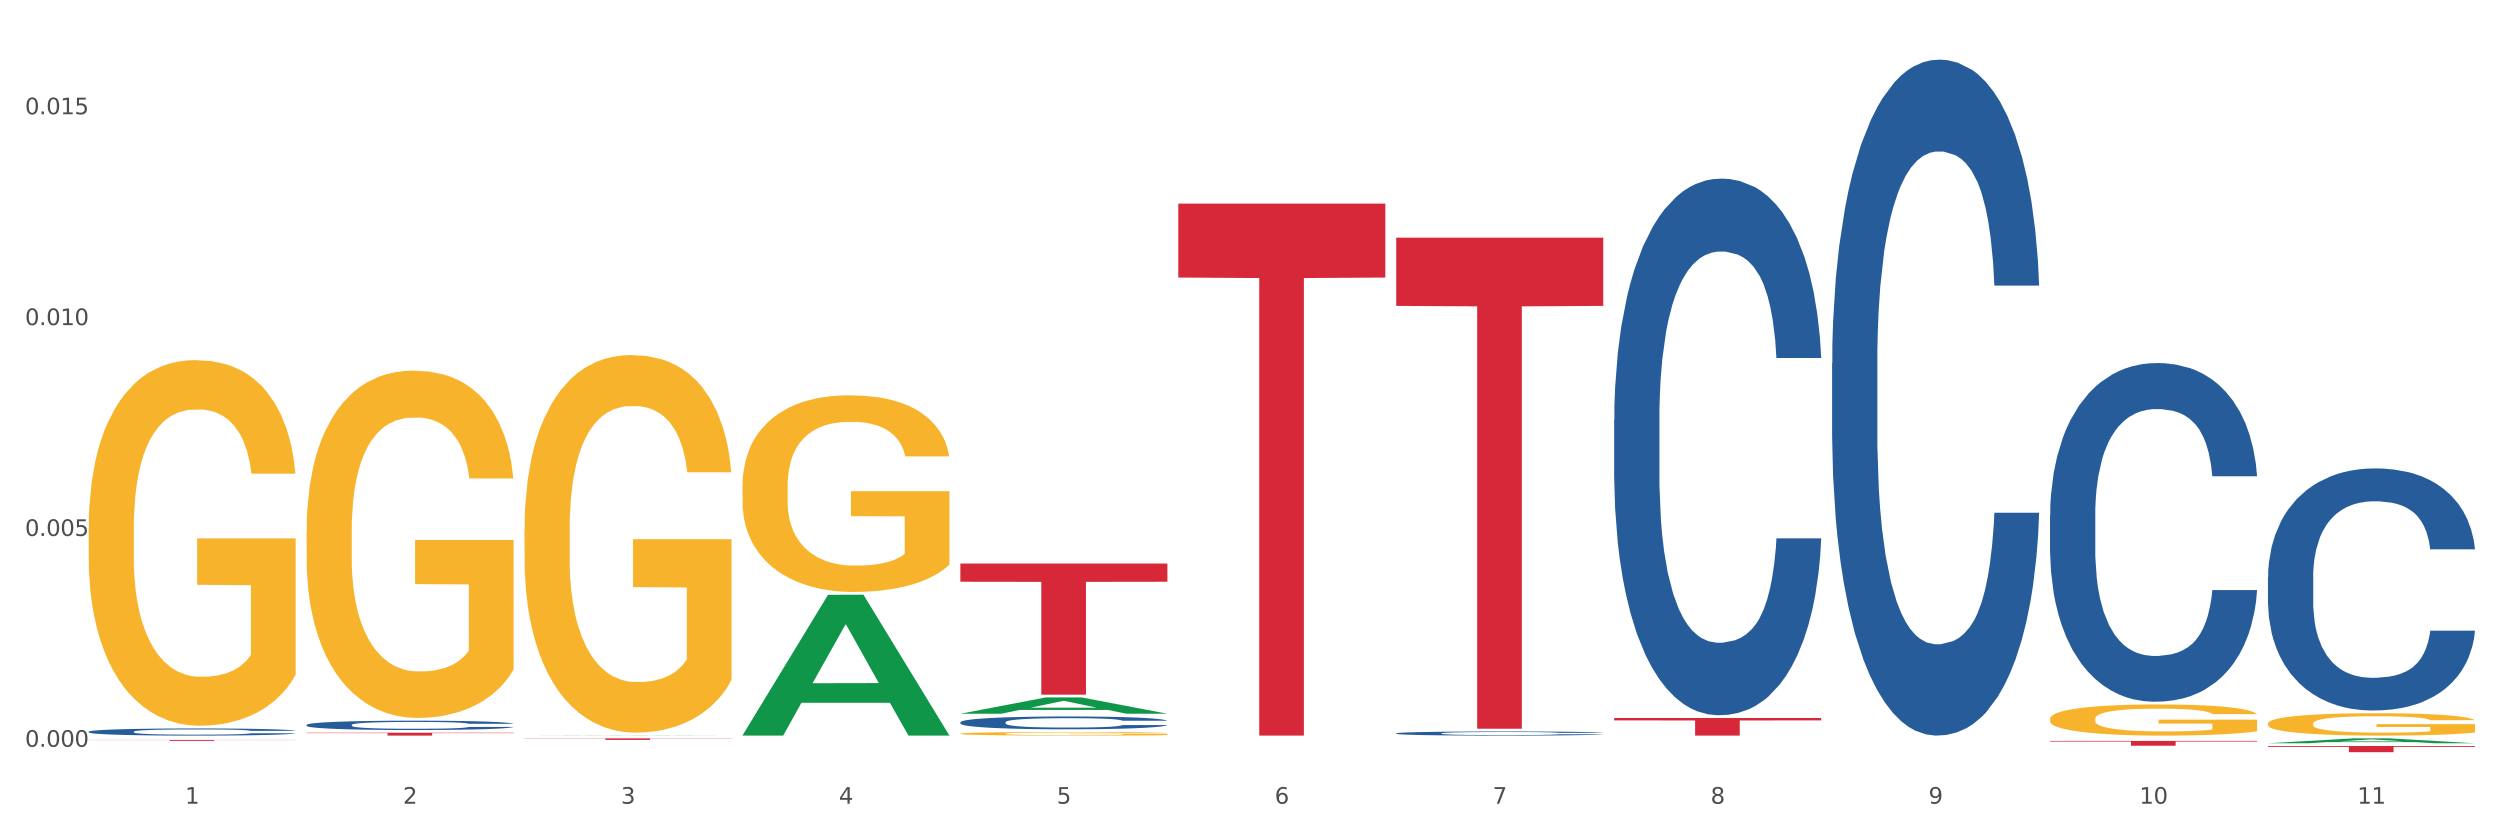 <?xml version="1.0" encoding="utf-8" standalone="no"?>
<!DOCTYPE svg PUBLIC "-//W3C//DTD SVG 1.1//EN"
  "http://www.w3.org/Graphics/SVG/1.1/DTD/svg11.dtd">
<svg xmlns:xlink="http://www.w3.org/1999/xlink" width="1080pt" height="360pt" viewBox="0 0 1080 360" xmlns="http://www.w3.org/2000/svg" version="1.1">
 <rect x="0" y="0" width="1080" height="360" fill="#333333" stroke="none"/>
 <defs>
  <style type="text/css">*{stroke-linejoin: round; stroke-linecap: butt}</style>
 </defs>
 <g id="figure_1">
  <g id="patch_1">
   <path d="M 0 360 
L 1080 360 
L 1080 0 
L 0 0 
z
" style="fill: #ffffff; stroke: #ffffff; stroke-linejoin: miter"/>
  </g>
  <g id="axes_1">
   <g id="matplotlib.axis_1">
    <g id="xtick_1">
     <g id="text_1">
      <!-- 1 -->
      <g style="fill: #4d4d4d" transform="translate(79.949 347.204) scale(0.096 -0.096)">
       <defs>
        <path id="DejaVuSans-31" d="M 794 531 
L 1825 531 
L 1825 4091 
L 703 3866 
L 703 4441 
L 1819 4666 
L 2450 4666 
L 2450 531 
L 3481 531 
L 3481 0 
L 794 0 
L 794 531 
z
" transform="scale(0.016)"/>
       </defs>
       <use xlink:href="#DejaVuSans-31"/>
      </g>
     </g>
    </g>
    <g id="xtick_2">
     <g id="text_2">
      <!-- 2 -->
      <g style="fill: #4d4d4d" transform="translate(174.097 347.204) scale(0.096 -0.096)">
       <defs>
        <path id="DejaVuSans-32" d="M 1228 531 
L 3431 531 
L 3431 0 
L 469 0 
L 469 531 
Q 828 903 1448 1529 
Q 2069 2156 2228 2338 
Q 2531 2678 2651 2914 
Q 2772 3150 2772 3378 
Q 2772 3750 2511 3984 
Q 2250 4219 1831 4219 
Q 1534 4219 1204 4116 
Q 875 4013 500 3803 
L 500 4441 
Q 881 4594 1212 4672 
Q 1544 4750 1819 4750 
Q 2544 4750 2975 4387 
Q 3406 4025 3406 3419 
Q 3406 3131 3298 2873 
Q 3191 2616 2906 2266 
Q 2828 2175 2409 1742 
Q 1991 1309 1228 531 
z
" transform="scale(0.016)"/>
       </defs>
       <use xlink:href="#DejaVuSans-32"/>
      </g>
     </g>
    </g>
    <g id="xtick_3">
     <g id="text_3">
      <!-- 3 -->
      <g style="fill: #4d4d4d" transform="translate(268.244 347.204) scale(0.096 -0.096)">
       <defs>
        <path id="DejaVuSans-33" d="M 2597 2516 
Q 3050 2419 3304 2112 
Q 3559 1806 3559 1356 
Q 3559 666 3084 287 
Q 2609 -91 1734 -91 
Q 1441 -91 1130 -33 
Q 819 25 488 141 
L 488 750 
Q 750 597 1062 519 
Q 1375 441 1716 441 
Q 2309 441 2620 675 
Q 2931 909 2931 1356 
Q 2931 1769 2642 2001 
Q 2353 2234 1838 2234 
L 1294 2234 
L 1294 2753 
L 1863 2753 
Q 2328 2753 2575 2939 
Q 2822 3125 2822 3475 
Q 2822 3834 2567 4026 
Q 2313 4219 1838 4219 
Q 1578 4219 1281 4162 
Q 984 4106 628 3988 
L 628 4550 
Q 988 4650 1302 4700 
Q 1616 4750 1894 4750 
Q 2613 4750 3031 4423 
Q 3450 4097 3450 3541 
Q 3450 3153 3228 2886 
Q 3006 2619 2597 2516 
z
" transform="scale(0.016)"/>
       </defs>
       <use xlink:href="#DejaVuSans-33"/>
      </g>
     </g>
    </g>
    <g id="xtick_4">
     <g id="text_4">
      <!-- 4 -->
      <g style="fill: #4d4d4d" transform="translate(362.392 347.204) scale(0.096 -0.096)">
       <defs>
        <path id="DejaVuSans-34" d="M 2419 4116 
L 825 1625 
L 2419 1625 
L 2419 4116 
z
M 2253 4666 
L 3047 4666 
L 3047 1625 
L 3713 1625 
L 3713 1100 
L 3047 1100 
L 3047 0 
L 2419 0 
L 2419 1100 
L 313 1100 
L 313 1709 
L 2253 4666 
z
" transform="scale(0.016)"/>
       </defs>
       <use xlink:href="#DejaVuSans-34"/>
      </g>
     </g>
    </g>
    <g id="xtick_5">
     <g id="text_5">
      <!-- 5 -->
      <g style="fill: #4d4d4d" transform="translate(456.54 347.204) scale(0.096 -0.096)">
       <defs>
        <path id="DejaVuSans-35" d="M 691 4666 
L 3169 4666 
L 3169 4134 
L 1269 4134 
L 1269 2991 
Q 1406 3038 1543 3061 
Q 1681 3084 1819 3084 
Q 2600 3084 3056 2656 
Q 3513 2228 3513 1497 
Q 3513 744 3044 326 
Q 2575 -91 1722 -91 
Q 1428 -91 1123 -41 
Q 819 9 494 109 
L 494 744 
Q 775 591 1075 516 
Q 1375 441 1709 441 
Q 2250 441 2565 725 
Q 2881 1009 2881 1497 
Q 2881 1984 2565 2268 
Q 2250 2553 1709 2553 
Q 1456 2553 1204 2497 
Q 953 2441 691 2322 
L 691 4666 
z
" transform="scale(0.016)"/>
       </defs>
       <use xlink:href="#DejaVuSans-35"/>
      </g>
     </g>
    </g>
    <g id="xtick_6">
     <g id="text_6">
      <!-- 6 -->
      <g style="fill: #4d4d4d" transform="translate(550.688 347.204) scale(0.096 -0.096)">
       <defs>
        <path id="DejaVuSans-36" d="M 2113 2584 
Q 1688 2584 1439 2293 
Q 1191 2003 1191 1497 
Q 1191 994 1439 701 
Q 1688 409 2113 409 
Q 2538 409 2786 701 
Q 3034 994 3034 1497 
Q 3034 2003 2786 2293 
Q 2538 2584 2113 2584 
z
M 3366 4563 
L 3366 3988 
Q 3128 4100 2886 4159 
Q 2644 4219 2406 4219 
Q 1781 4219 1451 3797 
Q 1122 3375 1075 2522 
Q 1259 2794 1537 2939 
Q 1816 3084 2150 3084 
Q 2853 3084 3261 2657 
Q 3669 2231 3669 1497 
Q 3669 778 3244 343 
Q 2819 -91 2113 -91 
Q 1303 -91 875 529 
Q 447 1150 447 2328 
Q 447 3434 972 4092 
Q 1497 4750 2381 4750 
Q 2619 4750 2861 4703 
Q 3103 4656 3366 4563 
z
" transform="scale(0.016)"/>
       </defs>
       <use xlink:href="#DejaVuSans-36"/>
      </g>
     </g>
    </g>
    <g id="xtick_7">
     <g id="text_7">
      <!-- 7 -->
      <g style="fill: #4d4d4d" transform="translate(644.835 347.204) scale(0.096 -0.096)">
       <defs>
        <path id="DejaVuSans-37" d="M 525 4666 
L 3525 4666 
L 3525 4397 
L 1831 0 
L 1172 0 
L 2766 4134 
L 525 4134 
L 525 4666 
z
" transform="scale(0.016)"/>
       </defs>
       <use xlink:href="#DejaVuSans-37"/>
      </g>
     </g>
    </g>
    <g id="xtick_8">
     <g id="text_8">
      <!-- 8 -->
      <g style="fill: #4d4d4d" transform="translate(738.983 347.204) scale(0.096 -0.096)">
       <defs>
        <path id="DejaVuSans-38" d="M 2034 2216 
Q 1584 2216 1326 1975 
Q 1069 1734 1069 1313 
Q 1069 891 1326 650 
Q 1584 409 2034 409 
Q 2484 409 2743 651 
Q 3003 894 3003 1313 
Q 3003 1734 2745 1975 
Q 2488 2216 2034 2216 
z
M 1403 2484 
Q 997 2584 770 2862 
Q 544 3141 544 3541 
Q 544 4100 942 4425 
Q 1341 4750 2034 4750 
Q 2731 4750 3128 4425 
Q 3525 4100 3525 3541 
Q 3525 3141 3298 2862 
Q 3072 2584 2669 2484 
Q 3125 2378 3379 2068 
Q 3634 1759 3634 1313 
Q 3634 634 3220 271 
Q 2806 -91 2034 -91 
Q 1263 -91 848 271 
Q 434 634 434 1313 
Q 434 1759 690 2068 
Q 947 2378 1403 2484 
z
M 1172 3481 
Q 1172 3119 1398 2916 
Q 1625 2713 2034 2713 
Q 2441 2713 2670 2916 
Q 2900 3119 2900 3481 
Q 2900 3844 2670 4047 
Q 2441 4250 2034 4250 
Q 1625 4250 1398 4047 
Q 1172 3844 1172 3481 
z
" transform="scale(0.016)"/>
       </defs>
       <use xlink:href="#DejaVuSans-38"/>
      </g>
     </g>
    </g>
    <g id="xtick_9">
     <g id="text_9">
      <!-- 9 -->
      <g style="fill: #4d4d4d" transform="translate(833.131 347.204) scale(0.096 -0.096)">
       <defs>
        <path id="DejaVuSans-39" d="M 703 97 
L 703 672 
Q 941 559 1184 500 
Q 1428 441 1663 441 
Q 2288 441 2617 861 
Q 2947 1281 2994 2138 
Q 2813 1869 2534 1725 
Q 2256 1581 1919 1581 
Q 1219 1581 811 2004 
Q 403 2428 403 3163 
Q 403 3881 828 4315 
Q 1253 4750 1959 4750 
Q 2769 4750 3195 4129 
Q 3622 3509 3622 2328 
Q 3622 1225 3098 567 
Q 2575 -91 1691 -91 
Q 1453 -91 1209 -44 
Q 966 3 703 97 
z
M 1959 2075 
Q 2384 2075 2632 2365 
Q 2881 2656 2881 3163 
Q 2881 3666 2632 3958 
Q 2384 4250 1959 4250 
Q 1534 4250 1286 3958 
Q 1038 3666 1038 3163 
Q 1038 2656 1286 2365 
Q 1534 2075 1959 2075 
z
" transform="scale(0.016)"/>
       </defs>
       <use xlink:href="#DejaVuSans-39"/>
      </g>
     </g>
    </g>
    <g id="xtick_10">
     <g id="text_10">
      <!-- 10 -->
      <g style="fill: #4d4d4d" transform="translate(924.224 347.204) scale(0.096 -0.096)">
       <defs>
        <path id="DejaVuSans-30" d="M 2034 4250 
Q 1547 4250 1301 3770 
Q 1056 3291 1056 2328 
Q 1056 1369 1301 889 
Q 1547 409 2034 409 
Q 2525 409 2770 889 
Q 3016 1369 3016 2328 
Q 3016 3291 2770 3770 
Q 2525 4250 2034 4250 
z
M 2034 4750 
Q 2819 4750 3233 4129 
Q 3647 3509 3647 2328 
Q 3647 1150 3233 529 
Q 2819 -91 2034 -91 
Q 1250 -91 836 529 
Q 422 1150 422 2328 
Q 422 3509 836 4129 
Q 1250 4750 2034 4750 
z
" transform="scale(0.016)"/>
       </defs>
       <use xlink:href="#DejaVuSans-31"/>
       <use xlink:href="#DejaVuSans-30" transform="translate(63.623 0)"/>
      </g>
     </g>
    </g>
    <g id="xtick_11">
     <g id="text_11">
      <!-- 11 -->
      <g style="fill: #4d4d4d" transform="translate(1018.372 347.204) scale(0.096 -0.096)">
       <use xlink:href="#DejaVuSans-31"/>
       <use xlink:href="#DejaVuSans-31" transform="translate(63.623 0)"/>
      </g>
     </g>
    </g>
    <g id="xtick_12"/>
    <g id="xtick_13"/>
    <g id="xtick_14"/>
    <g id="xtick_15"/>
    <g id="xtick_16"/>
    <g id="xtick_17"/>
    <g id="xtick_18"/>
    <g id="xtick_19"/>
    <g id="xtick_20"/>
    <g id="xtick_21"/>
   </g>
   <g id="matplotlib.axis_2">
    <g id="ytick_1">
     <g id="text_12">
      <!-- 0.000 -->
      <g style="fill: #4d4d4d" transform="translate(10.8 322.605) scale(0.096 -0.096)">
       <defs>
        <path id="DejaVuSans-2e" d="M 684 794 
L 1344 794 
L 1344 0 
L 684 0 
L 684 794 
z
" transform="scale(0.016)"/>
       </defs>
       <use xlink:href="#DejaVuSans-30"/>
       <use xlink:href="#DejaVuSans-2e" transform="translate(63.623 0)"/>
       <use xlink:href="#DejaVuSans-30" transform="translate(95.41 0)"/>
       <use xlink:href="#DejaVuSans-30" transform="translate(159.033 0)"/>
       <use xlink:href="#DejaVuSans-30" transform="translate(222.656 0)"/>
      </g>
     </g>
    </g>
    <g id="ytick_2">
     <g id="text_13">
      <!-- 0.005 -->
      <g style="fill: #4d4d4d" transform="translate(10.8 231.526) scale(0.096 -0.096)">
       <use xlink:href="#DejaVuSans-30"/>
       <use xlink:href="#DejaVuSans-2e" transform="translate(63.623 0)"/>
       <use xlink:href="#DejaVuSans-30" transform="translate(95.41 0)"/>
       <use xlink:href="#DejaVuSans-30" transform="translate(159.033 0)"/>
       <use xlink:href="#DejaVuSans-35" transform="translate(222.656 0)"/>
      </g>
     </g>
    </g>
    <g id="ytick_3">
     <g id="text_14">
      <!-- 0.010 -->
      <g style="fill: #4d4d4d" transform="translate(10.8 140.447) scale(0.096 -0.096)">
       <use xlink:href="#DejaVuSans-30"/>
       <use xlink:href="#DejaVuSans-2e" transform="translate(63.623 0)"/>
       <use xlink:href="#DejaVuSans-30" transform="translate(95.41 0)"/>
       <use xlink:href="#DejaVuSans-31" transform="translate(159.033 0)"/>
       <use xlink:href="#DejaVuSans-30" transform="translate(222.656 0)"/>
      </g>
     </g>
    </g>
    <g id="ytick_4">
     <g id="text_15">
      <!-- 0.015 -->
      <g style="fill: #4d4d4d" transform="translate(10.8 49.368) scale(0.096 -0.096)">
       <use xlink:href="#DejaVuSans-30"/>
       <use xlink:href="#DejaVuSans-2e" transform="translate(63.623 0)"/>
       <use xlink:href="#DejaVuSans-30" transform="translate(95.41 0)"/>
       <use xlink:href="#DejaVuSans-31" transform="translate(159.033 0)"/>
       <use xlink:href="#DejaVuSans-35" transform="translate(222.656 0)"/>
      </g>
     </g>
    </g>
    <g id="ytick_5"/>
    <g id="ytick_6"/>
    <g id="ytick_7"/>
   </g>
   <g id="PolyCollection_1">
    <path d="M 226.578 317.785 
L 226.671 317.785 
L 263.553 317.677 
L 278.859 317.676 
L 316.019 317.785 
L 298.315 317.785 
L 290.293 317.76 
L 252.212 317.76 
L 251.935 317.76 
L 244.19 317.785 
L 226.578 317.785 
L 226.578 317.785 
L 257.006 317.745 
L 285.498 317.745 
L 271.391 317.7 
L 271.206 317.699 
L 271.022 317.7 
L 256.914 317.745 
L 257.006 317.745 
L 226.578 317.785 
z
" clip-path="url(#pd77d212e09)" style="fill: #109648"/>
    <path d="M 320.726 210.032 
L 320.832 209.954 
L 320.832 207.161 
L 321.043 204.756 
L 322.099 198.937 
L 323.683 194.127 
L 324.844 191.566 
L 326.006 189.471 
L 327.379 187.377 
L 329.068 185.204 
L 332.13 182.023 
L 334.031 180.394 
L 336.354 178.687 
L 340.578 176.204 
L 343.64 174.808 
L 346.808 173.644 
L 351.983 172.247 
L 355.362 171.627 
L 358.952 171.161 
L 363.281 170.851 
L 366.555 170.773 
L 373.735 171.006 
L 379.86 171.704 
L 382.817 172.247 
L 386.618 173.178 
L 388.625 173.799 
L 391.898 175.04 
L 395.277 176.67 
L 397.6 178.066 
L 401.085 180.704 
L 403.725 183.342 
L 406.154 186.601 
L 407.421 188.851 
L 408.371 190.945 
L 409.216 193.351 
L 410.061 197.152 
L 391.053 197.152 
L 390.314 194.437 
L 389.153 191.877 
L 387.463 189.394 
L 385.985 187.842 
L 383.45 185.902 
L 381.127 184.661 
L 378.699 183.73 
L 375.742 182.954 
L 373.419 182.566 
L 370.145 182.256 
L 363.704 182.333 
L 359.374 182.954 
L 356.418 183.73 
L 354.517 184.428 
L 352.827 185.204 
L 350.927 186.29 
L 348.709 187.92 
L 347.125 189.394 
L 345.541 191.256 
L 344.274 193.118 
L 343.112 195.29 
L 342.162 197.618 
L 341.423 200.023 
L 340.789 202.971 
L 340.261 207.859 
L 340.261 218.488 
L 340.473 220.894 
L 341.001 224.075 
L 341.634 226.48 
L 342.69 229.35 
L 343.64 231.29 
L 345.436 234.083 
L 347.442 236.411 
L 349.026 237.885 
L 350.61 239.126 
L 353.355 240.833 
L 356.418 242.23 
L 359.058 243.083 
L 362.648 243.859 
L 365.077 244.169 
L 367.189 244.325 
L 372.363 244.325 
L 376.059 244.092 
L 380.177 243.549 
L 383.345 242.85 
L 385.985 241.997 
L 388.941 240.6 
L 390.842 239.281 
L 390.842 223.066 
L 367.611 222.988 
L 367.611 212.204 
L 410.166 212.204 
L 410.166 243.859 
L 408.371 245.488 
L 406.365 246.962 
L 404.253 248.281 
L 401.085 249.911 
L 397.284 251.462 
L 393.904 252.549 
L 390.314 253.48 
L 386.09 254.333 
L 380.599 255.109 
L 377.22 255.419 
L 372.996 255.652 
L 368.033 255.73 
L 363.704 255.575 
L 359.48 255.187 
L 355.045 254.488 
L 350.715 253.48 
L 347.442 252.471 
L 344.168 251.23 
L 340.684 249.6 
L 337.938 248.049 
L 335.826 246.652 
L 333.503 244.868 
L 330.969 242.54 
L 329.068 240.445 
L 327.379 238.273 
L 325.583 235.48 
L 324.316 233.075 
L 323.049 230.049 
L 322.31 227.799 
L 321.465 224.307 
L 320.832 219.419 
L 320.726 210.032 
z
" clip-path="url(#pd77d212e09)" style="fill: #f7b32b"/>
    <path d="M 414.874 316.945 
L 414.979 316.944 
L 414.979 316.892 
L 415.19 316.848 
L 416.246 316.741 
L 417.83 316.653 
L 418.992 316.606 
L 420.154 316.567 
L 421.526 316.529 
L 423.216 316.489 
L 426.278 316.43 
L 428.179 316.4 
L 430.502 316.369 
L 434.726 316.323 
L 437.788 316.298 
L 440.956 316.276 
L 446.13 316.251 
L 449.509 316.239 
L 453.1 316.231 
L 457.429 316.225 
L 460.703 316.224 
L 467.883 316.228 
L 474.008 316.241 
L 476.964 316.251 
L 480.766 316.268 
L 482.772 316.279 
L 486.046 316.302 
L 489.425 316.332 
L 491.748 316.358 
L 495.233 316.406 
L 497.873 316.455 
L 500.301 316.515 
L 501.568 316.556 
L 502.519 316.594 
L 503.364 316.639 
L 504.208 316.709 
L 485.201 316.709 
L 484.462 316.659 
L 483.3 316.612 
L 481.611 316.566 
L 480.132 316.537 
L 477.598 316.502 
L 475.275 316.479 
L 472.846 316.462 
L 469.889 316.448 
L 467.566 316.44 
L 464.293 316.435 
L 457.851 316.436 
L 453.522 316.448 
L 450.565 316.462 
L 448.665 316.475 
L 446.975 316.489 
L 445.074 316.509 
L 442.857 316.539 
L 441.273 316.566 
L 439.689 316.6 
L 438.422 316.634 
L 437.26 316.674 
L 436.31 316.717 
L 435.571 316.761 
L 434.937 316.815 
L 434.409 316.905 
L 434.409 317.101 
L 434.62 317.145 
L 435.148 317.203 
L 435.782 317.248 
L 436.838 317.3 
L 437.788 317.336 
L 439.583 317.387 
L 441.59 317.43 
L 443.174 317.457 
L 444.758 317.48 
L 447.503 317.511 
L 450.565 317.537 
L 453.205 317.553 
L 456.796 317.567 
L 459.224 317.573 
L 461.336 317.575 
L 466.51 317.575 
L 470.206 317.571 
L 474.325 317.561 
L 477.492 317.548 
L 480.132 317.533 
L 483.089 317.507 
L 484.99 317.483 
L 484.99 317.185 
L 461.759 317.183 
L 461.759 316.985 
L 504.314 316.985 
L 504.314 317.567 
L 502.519 317.597 
L 500.512 317.624 
L 498.401 317.648 
L 495.233 317.678 
L 491.431 317.707 
L 488.052 317.727 
L 484.462 317.744 
L 480.238 317.759 
L 474.747 317.774 
L 471.368 317.779 
L 467.144 317.784 
L 462.181 317.785 
L 457.851 317.782 
L 453.628 317.775 
L 449.193 317.762 
L 444.863 317.744 
L 441.59 317.725 
L 438.316 317.702 
L 434.831 317.672 
L 432.086 317.644 
L 429.974 317.618 
L 427.651 317.585 
L 425.117 317.543 
L 423.216 317.504 
L 421.526 317.464 
L 419.731 317.413 
L 418.464 317.369 
L 417.197 317.313 
L 416.458 317.272 
L 415.613 317.208 
L 414.979 317.118 
L 414.874 316.945 
z
" clip-path="url(#pd77d212e09)" style="fill: #f7b32b"/>
    <path d="M 885.612 310.544 
L 885.718 310.532 
L 885.718 310.089 
L 885.929 309.708 
L 886.985 308.786 
L 888.569 308.024 
L 889.73 307.618 
L 890.892 307.286 
L 892.265 306.954 
L 893.954 306.61 
L 897.016 306.106 
L 898.917 305.848 
L 901.24 305.577 
L 905.464 305.184 
L 908.526 304.963 
L 911.694 304.778 
L 916.869 304.557 
L 920.248 304.459 
L 923.838 304.385 
L 928.167 304.336 
L 931.441 304.323 
L 938.622 304.36 
L 944.746 304.471 
L 947.703 304.557 
L 951.504 304.705 
L 953.511 304.803 
L 956.784 305 
L 960.163 305.258 
L 962.486 305.479 
L 965.971 305.897 
L 968.611 306.315 
L 971.04 306.831 
L 972.307 307.188 
L 973.257 307.52 
L 974.102 307.901 
L 974.947 308.503 
L 955.939 308.503 
L 955.2 308.073 
L 954.039 307.667 
L 952.349 307.274 
L 950.871 307.028 
L 948.336 306.721 
L 946.013 306.524 
L 943.585 306.377 
L 940.628 306.254 
L 938.305 306.192 
L 935.031 306.143 
L 928.59 306.155 
L 924.26 306.254 
L 921.304 306.377 
L 919.403 306.487 
L 917.713 306.61 
L 915.813 306.782 
L 913.595 307.04 
L 912.011 307.274 
L 910.427 307.569 
L 909.16 307.864 
L 907.999 308.208 
L 907.048 308.577 
L 906.309 308.958 
L 905.675 309.425 
L 905.147 310.2 
L 905.147 311.884 
L 905.359 312.265 
L 905.887 312.769 
L 906.52 313.15 
L 907.576 313.605 
L 908.526 313.913 
L 910.322 314.355 
L 912.328 314.724 
L 913.912 314.958 
L 915.496 315.154 
L 918.241 315.425 
L 921.304 315.646 
L 923.944 315.781 
L 927.534 315.904 
L 929.963 315.953 
L 932.075 315.978 
L 937.249 315.978 
L 940.945 315.941 
L 945.063 315.855 
L 948.231 315.744 
L 950.871 315.609 
L 953.827 315.388 
L 955.728 315.179 
L 955.728 312.609 
L 932.497 312.597 
L 932.497 310.888 
L 975.052 310.888 
L 975.052 315.904 
L 973.257 316.162 
L 971.251 316.396 
L 969.139 316.605 
L 965.971 316.863 
L 962.17 317.109 
L 958.79 317.281 
L 955.2 317.429 
L 950.976 317.564 
L 945.485 317.687 
L 942.106 317.736 
L 937.882 317.773 
L 932.919 317.785 
L 928.59 317.761 
L 924.366 317.699 
L 919.931 317.588 
L 915.601 317.429 
L 912.328 317.269 
L 909.054 317.072 
L 905.57 316.814 
L 902.824 316.568 
L 900.712 316.347 
L 898.389 316.064 
L 895.855 315.695 
L 893.954 315.363 
L 892.265 315.019 
L 890.469 314.576 
L 889.202 314.195 
L 887.935 313.716 
L 887.196 313.359 
L 886.351 312.806 
L 885.718 312.032 
L 885.612 310.544 
z
" clip-path="url(#pd77d212e09)" style="fill: #f7b32b"/>
    <path d="M 979.76 312.584 
L 979.865 312.575 
L 979.865 312.257 
L 980.077 311.983 
L 981.132 311.321 
L 982.716 310.774 
L 983.878 310.482 
L 985.04 310.244 
L 986.412 310.005 
L 988.102 309.758 
L 991.164 309.396 
L 993.065 309.211 
L 995.388 309.016 
L 999.612 308.734 
L 1002.674 308.575 
L 1005.842 308.442 
L 1011.016 308.283 
L 1014.395 308.213 
L 1017.986 308.16 
L 1022.315 308.124 
L 1025.589 308.116 
L 1032.769 308.142 
L 1038.894 308.221 
L 1041.85 308.283 
L 1045.652 308.389 
L 1047.658 308.46 
L 1050.932 308.601 
L 1054.311 308.787 
L 1056.634 308.946 
L 1060.119 309.246 
L 1062.759 309.546 
L 1065.187 309.917 
L 1066.454 310.173 
L 1067.405 310.411 
L 1068.25 310.685 
L 1069.094 311.118 
L 1050.087 311.118 
L 1049.348 310.809 
L 1048.186 310.517 
L 1046.497 310.235 
L 1045.018 310.058 
L 1042.484 309.837 
L 1040.161 309.696 
L 1037.732 309.59 
L 1034.776 309.502 
L 1032.452 309.458 
L 1029.179 309.422 
L 1022.738 309.431 
L 1018.408 309.502 
L 1015.451 309.59 
L 1013.551 309.67 
L 1011.861 309.758 
L 1009.96 309.882 
L 1007.743 310.067 
L 1006.159 310.235 
L 1004.575 310.447 
L 1003.308 310.659 
L 1002.146 310.906 
L 1001.196 311.171 
L 1000.457 311.445 
L 999.823 311.78 
L 999.295 312.337 
L 999.295 313.546 
L 999.506 313.82 
L 1000.034 314.182 
L 1000.668 314.456 
L 1001.724 314.783 
L 1002.674 315.003 
L 1004.469 315.321 
L 1006.476 315.586 
L 1008.06 315.754 
L 1009.644 315.895 
L 1012.389 316.09 
L 1015.451 316.249 
L 1018.091 316.346 
L 1021.682 316.434 
L 1024.11 316.469 
L 1026.222 316.487 
L 1031.396 316.487 
L 1035.092 316.46 
L 1039.211 316.399 
L 1042.378 316.319 
L 1045.018 316.222 
L 1047.975 316.063 
L 1049.876 315.913 
L 1049.876 314.067 
L 1026.645 314.059 
L 1026.645 312.831 
L 1069.2 312.831 
L 1069.2 316.434 
L 1067.405 316.619 
L 1065.399 316.787 
L 1063.287 316.937 
L 1060.119 317.123 
L 1056.317 317.299 
L 1052.938 317.423 
L 1049.348 317.529 
L 1045.124 317.626 
L 1039.633 317.714 
L 1036.254 317.75 
L 1032.03 317.776 
L 1027.067 317.785 
L 1022.738 317.767 
L 1018.514 317.723 
L 1014.079 317.644 
L 1009.749 317.529 
L 1006.476 317.414 
L 1003.202 317.273 
L 999.717 317.087 
L 996.972 316.911 
L 994.86 316.752 
L 992.537 316.549 
L 990.003 316.284 
L 988.102 316.045 
L 986.412 315.798 
L 984.617 315.48 
L 983.35 315.207 
L 982.083 314.862 
L 981.344 314.606 
L 980.499 314.209 
L 979.865 313.652 
L 979.76 312.584 
z
" clip-path="url(#pd77d212e09)" style="fill: #f7b32b"/>
    <path d="M 38.283 316.083 
L 38.389 316.08 
L 38.389 316.001 
L 38.706 315.894 
L 39.869 315.696 
L 41.349 315.547 
L 43.886 315.372 
L 45.261 315.298 
L 47.058 315.216 
L 50.758 315.084 
L 54.987 314.971 
L 57.947 314.909 
L 60.167 314.869 
L 65.136 314.799 
L 67.991 314.768 
L 70.951 314.742 
L 73.488 314.725 
L 77.717 314.705 
L 81.1 314.697 
L 85.012 314.694 
L 88.289 314.697 
L 92.624 314.708 
L 98.967 314.742 
L 101.399 314.762 
L 104.676 314.796 
L 108.059 314.841 
L 110.808 314.886 
L 113.98 314.951 
L 117.257 315.036 
L 120.429 315.143 
L 122.649 315.242 
L 124.446 315.346 
L 126.032 315.473 
L 127.195 315.612 
L 127.723 315.727 
L 108.376 315.727 
L 107.848 315.623 
L 106.79 315.51 
L 105.733 315.434 
L 104.57 315.372 
L 102.773 315.301 
L 101.187 315.256 
L 98.544 315.202 
L 96.113 315.168 
L 94.104 315.149 
L 91.672 315.132 
L 86.492 315.115 
L 82.792 315.115 
L 80.466 315.12 
L 77.611 315.134 
L 75.18 315.154 
L 72.325 315.188 
L 70.105 315.225 
L 67.885 315.273 
L 66.616 315.307 
L 64.713 315.369 
L 63.445 315.42 
L 61.753 315.507 
L 60.802 315.569 
L 59.11 315.73 
L 58.37 315.849 
L 58.053 315.931 
L 57.841 316.021 
L 57.841 316.461 
L 58.476 316.659 
L 59.004 316.743 
L 59.85 316.839 
L 61.436 316.964 
L 63.762 317.085 
L 66.193 317.173 
L 68.202 317.226 
L 70.105 317.266 
L 72.008 317.297 
L 74.334 317.325 
L 76.237 317.342 
L 79.091 317.359 
L 82.475 317.367 
L 85.118 317.367 
L 90.509 317.353 
L 92.941 317.339 
L 95.267 317.319 
L 97.804 317.288 
L 99.813 317.254 
L 100.976 317.229 
L 102.879 317.175 
L 104.359 317.119 
L 105.628 317.054 
L 106.473 316.998 
L 107.425 316.913 
L 108.165 316.817 
L 108.376 316.766 
L 127.723 316.766 
L 127.3 316.868 
L 126.56 316.966 
L 125.08 317.099 
L 123.917 317.175 
L 122.12 317.269 
L 120.217 317.348 
L 117.574 317.435 
L 115.142 317.5 
L 112.605 317.556 
L 109.856 317.607 
L 104.887 317.678 
L 103.09 317.698 
L 99.284 317.731 
L 96.324 317.751 
L 91.989 317.771 
L 87.549 317.782 
L 82.897 317.785 
L 78.774 317.779 
L 74.228 317.763 
L 71.374 317.746 
L 68.202 317.72 
L 64.502 317.681 
L 61.013 317.633 
L 57.736 317.576 
L 54.67 317.511 
L 51.815 317.438 
L 48.115 317.317 
L 45.366 317.198 
L 43.358 317.088 
L 41.983 316.995 
L 40.609 316.876 
L 39.869 316.794 
L 38.706 316.597 
L 38.283 316.413 
L 38.283 316.083 
z
" clip-path="url(#pd77d212e09)" style="fill: #255c99"/>
    <path d="M 132.431 313.146 
L 132.536 313.142 
L 132.536 313.039 
L 132.854 312.899 
L 134.016 312.641 
L 135.497 312.445 
L 138.034 312.217 
L 139.408 312.121 
L 141.206 312.014 
L 144.906 311.841 
L 149.135 311.693 
L 152.095 311.612 
L 154.315 311.561 
L 159.284 311.468 
L 162.138 311.428 
L 165.099 311.395 
L 167.636 311.373 
L 171.865 311.347 
L 175.248 311.336 
L 179.16 311.332 
L 182.437 311.336 
L 186.771 311.35 
L 193.115 311.395 
L 195.546 311.42 
L 198.824 311.465 
L 202.207 311.524 
L 204.956 311.583 
L 208.127 311.668 
L 211.405 311.778 
L 214.576 311.918 
L 216.796 312.047 
L 218.594 312.184 
L 220.179 312.35 
L 221.342 312.53 
L 221.871 312.681 
L 202.524 312.681 
L 201.995 312.545 
L 200.938 312.398 
L 199.881 312.298 
L 198.718 312.217 
L 196.921 312.125 
L 195.335 312.066 
L 192.692 311.996 
L 190.26 311.951 
L 188.252 311.926 
L 185.82 311.903 
L 180.64 311.881 
L 176.939 311.881 
L 174.614 311.889 
L 171.759 311.907 
L 169.327 311.933 
L 166.473 311.977 
L 164.253 312.025 
L 162.033 312.088 
L 160.764 312.132 
L 158.861 312.213 
L 157.592 312.28 
L 155.901 312.394 
L 154.949 312.475 
L 153.258 312.685 
L 152.518 312.84 
L 152.201 312.947 
L 151.989 313.065 
L 151.989 313.64 
L 152.623 313.898 
L 153.152 314.009 
L 153.998 314.134 
L 155.584 314.296 
L 157.91 314.455 
L 160.341 314.569 
L 162.35 314.639 
L 164.253 314.691 
L 166.156 314.731 
L 168.482 314.768 
L 170.385 314.79 
L 173.239 314.813 
L 176.622 314.824 
L 179.265 314.824 
L 184.657 314.805 
L 187.089 314.787 
L 189.414 314.761 
L 191.952 314.72 
L 193.961 314.676 
L 195.123 314.643 
L 197.026 314.573 
L 198.507 314.499 
L 199.775 314.414 
L 200.621 314.341 
L 201.572 314.23 
L 202.313 314.105 
L 202.524 314.038 
L 221.871 314.038 
L 221.448 314.171 
L 220.708 314.3 
L 219.228 314.473 
L 218.065 314.573 
L 216.268 314.695 
L 214.365 314.798 
L 211.722 314.912 
L 209.29 314.997 
L 206.753 315.071 
L 204.004 315.137 
L 199.035 315.229 
L 197.238 315.255 
L 193.432 315.299 
L 190.472 315.325 
L 186.137 315.351 
L 181.697 315.366 
L 177.045 315.369 
L 172.922 315.362 
L 168.376 315.34 
L 165.521 315.318 
L 162.35 315.284 
L 158.65 315.233 
L 155.161 315.17 
L 151.883 315.096 
L 148.817 315.012 
L 145.963 314.916 
L 142.263 314.757 
L 139.514 314.602 
L 137.505 314.459 
L 136.131 314.337 
L 134.757 314.182 
L 134.016 314.075 
L 132.854 313.817 
L 132.431 313.577 
L 132.431 313.146 
z
" clip-path="url(#pd77d212e09)" style="fill: #255c99"/>
    <path d="M 414.874 312.002 
L 414.979 311.997 
L 414.979 311.855 
L 415.297 311.663 
L 416.46 311.309 
L 417.94 311.041 
L 420.477 310.728 
L 421.851 310.596 
L 423.649 310.449 
L 427.349 310.212 
L 431.578 310.009 
L 434.538 309.898 
L 436.758 309.827 
L 441.727 309.701 
L 444.581 309.645 
L 447.542 309.6 
L 450.079 309.57 
L 454.308 309.534 
L 457.691 309.519 
L 461.603 309.514 
L 464.88 309.519 
L 469.214 309.539 
L 475.558 309.6 
L 477.989 309.635 
L 481.267 309.696 
L 484.65 309.777 
L 487.399 309.858 
L 490.57 309.974 
L 493.848 310.126 
L 497.019 310.318 
L 499.239 310.495 
L 501.037 310.682 
L 502.622 310.91 
L 503.785 311.157 
L 504.314 311.365 
L 484.967 311.365 
L 484.438 311.178 
L 483.381 310.975 
L 482.324 310.839 
L 481.161 310.728 
L 479.364 310.601 
L 477.778 310.52 
L 475.135 310.424 
L 472.703 310.363 
L 470.695 310.328 
L 468.263 310.298 
L 463.083 310.267 
L 459.382 310.267 
L 457.057 310.277 
L 454.202 310.303 
L 451.77 310.338 
L 448.916 310.399 
L 446.696 310.465 
L 444.476 310.551 
L 443.207 310.611 
L 441.304 310.722 
L 440.035 310.813 
L 438.344 310.97 
L 437.392 311.081 
L 435.701 311.37 
L 434.961 311.582 
L 434.644 311.729 
L 434.432 311.891 
L 434.432 312.679 
L 435.066 313.033 
L 435.595 313.185 
L 436.441 313.357 
L 438.027 313.579 
L 440.353 313.797 
L 442.784 313.954 
L 444.793 314.05 
L 446.696 314.12 
L 448.599 314.176 
L 450.925 314.227 
L 452.828 314.257 
L 455.682 314.287 
L 459.065 314.303 
L 461.708 314.303 
L 467.1 314.277 
L 469.532 314.252 
L 471.858 314.217 
L 474.395 314.161 
L 476.404 314.1 
L 477.566 314.055 
L 479.469 313.959 
L 480.95 313.858 
L 482.218 313.741 
L 483.064 313.64 
L 484.015 313.488 
L 484.756 313.316 
L 484.967 313.225 
L 504.314 313.225 
L 503.891 313.407 
L 503.151 313.584 
L 501.671 313.822 
L 500.508 313.959 
L 498.711 314.126 
L 496.808 314.267 
L 494.165 314.424 
L 491.733 314.54 
L 489.196 314.641 
L 486.447 314.732 
L 481.478 314.859 
L 479.681 314.894 
L 475.875 314.955 
L 472.915 314.99 
L 468.58 315.026 
L 464.14 315.046 
L 459.488 315.051 
L 455.365 315.041 
L 450.819 315.01 
L 447.964 314.98 
L 444.793 314.935 
L 441.093 314.864 
L 437.604 314.778 
L 434.326 314.677 
L 431.26 314.56 
L 428.406 314.429 
L 424.706 314.211 
L 421.957 313.999 
L 419.948 313.802 
L 418.574 313.635 
L 417.2 313.423 
L 416.46 313.276 
L 415.297 312.922 
L 414.874 312.593 
L 414.874 312.002 
z
" clip-path="url(#pd77d212e09)" style="fill: #255c99"/>
    <path d="M 603.169 316.798 
L 603.275 316.796 
L 603.275 316.75 
L 603.592 316.688 
L 604.755 316.573 
L 606.235 316.487 
L 608.772 316.385 
L 610.147 316.342 
L 611.944 316.295 
L 615.644 316.218 
L 619.873 316.153 
L 622.833 316.117 
L 625.053 316.094 
L 630.022 316.053 
L 632.877 316.035 
L 635.837 316.02 
L 638.374 316.01 
L 642.603 315.999 
L 645.986 315.994 
L 649.898 315.992 
L 653.175 315.994 
L 657.51 316 
L 663.853 316.02 
L 666.285 316.031 
L 669.562 316.051 
L 672.945 316.077 
L 675.694 316.103 
L 678.866 316.141 
L 682.143 316.19 
L 685.315 316.252 
L 687.535 316.31 
L 689.332 316.37 
L 690.918 316.444 
L 692.081 316.524 
L 692.609 316.591 
L 673.262 316.591 
L 672.734 316.531 
L 671.676 316.465 
L 670.619 316.421 
L 669.456 316.385 
L 667.659 316.344 
L 666.073 316.318 
L 663.43 316.287 
L 660.999 316.267 
L 658.99 316.256 
L 656.558 316.246 
L 651.378 316.236 
L 647.678 316.236 
L 645.352 316.239 
L 642.497 316.248 
L 640.066 316.259 
L 637.211 316.279 
L 634.991 316.3 
L 632.771 316.328 
L 631.502 316.347 
L 629.599 316.383 
L 628.331 316.413 
L 626.639 316.464 
L 625.688 316.5 
L 623.996 316.593 
L 623.256 316.662 
L 622.939 316.709 
L 622.727 316.762 
L 622.727 317.017 
L 623.362 317.132 
L 623.89 317.181 
L 624.736 317.237 
L 626.322 317.309 
L 628.648 317.379 
L 631.079 317.43 
L 633.088 317.461 
L 634.991 317.484 
L 636.894 317.502 
L 639.22 317.518 
L 641.123 317.528 
L 643.977 317.538 
L 647.361 317.543 
L 650.004 317.543 
L 655.395 317.535 
L 657.827 317.526 
L 660.153 317.515 
L 662.69 317.497 
L 664.699 317.477 
L 665.862 317.463 
L 667.765 317.431 
L 669.245 317.399 
L 670.514 317.361 
L 671.359 317.328 
L 672.311 317.279 
L 673.051 317.223 
L 673.262 317.194 
L 692.609 317.194 
L 692.186 317.253 
L 691.446 317.31 
L 689.966 317.387 
L 688.803 317.431 
L 687.006 317.485 
L 685.103 317.531 
L 682.46 317.582 
L 680.028 317.62 
L 677.491 317.652 
L 674.742 317.682 
L 669.773 317.723 
L 667.976 317.734 
L 664.17 317.754 
L 661.21 317.765 
L 656.875 317.777 
L 652.435 317.783 
L 647.783 317.785 
L 643.66 317.782 
L 639.114 317.772 
L 636.26 317.762 
L 633.088 317.747 
L 629.388 317.725 
L 625.899 317.697 
L 622.622 317.664 
L 619.556 317.626 
L 616.701 317.584 
L 613.001 317.513 
L 610.252 317.445 
L 608.244 317.381 
L 606.869 317.327 
L 605.495 317.258 
L 604.755 317.21 
L 603.592 317.096 
L 603.169 316.989 
L 603.169 316.798 
z
" clip-path="url(#pd77d212e09)" style="fill: #255c99"/>
    <path d="M 697.317 181.323 
L 697.422 181.111 
L 697.422 175.183 
L 697.74 167.138 
L 698.903 152.317 
L 700.383 141.096 
L 702.92 127.969 
L 704.294 122.465 
L 706.092 116.325 
L 709.792 106.374 
L 714.021 97.905 
L 716.981 93.247 
L 719.201 90.283 
L 724.17 84.99 
L 727.024 82.661 
L 729.985 80.756 
L 732.522 79.485 
L 736.751 78.003 
L 740.134 77.368 
L 744.046 77.156 
L 747.323 77.368 
L 751.657 78.215 
L 758.001 80.756 
L 760.432 82.238 
L 763.71 84.778 
L 767.093 88.166 
L 769.842 91.553 
L 773.013 96.423 
L 776.291 102.775 
L 779.462 110.82 
L 781.682 118.23 
L 783.48 126.064 
L 785.065 135.591 
L 786.228 145.966 
L 786.757 154.646 
L 767.41 154.646 
L 766.881 146.812 
L 765.824 138.344 
L 764.767 132.627 
L 763.604 127.969 
L 761.807 122.676 
L 760.221 119.289 
L 757.578 115.266 
L 755.146 112.725 
L 753.138 111.243 
L 750.706 109.973 
L 745.526 108.703 
L 741.825 108.703 
L 739.5 109.126 
L 736.645 110.185 
L 734.213 111.667 
L 731.359 114.207 
L 729.139 116.96 
L 726.919 120.559 
L 725.65 123.1 
L 723.747 127.758 
L 722.478 131.569 
L 720.787 138.132 
L 719.835 142.79 
L 718.144 154.858 
L 717.404 163.75 
L 717.087 169.89 
L 716.875 176.665 
L 716.875 209.693 
L 717.509 224.514 
L 718.038 230.866 
L 718.884 238.064 
L 720.47 247.38 
L 722.796 256.484 
L 725.227 263.047 
L 727.236 267.07 
L 729.139 270.034 
L 731.042 272.363 
L 733.368 274.48 
L 735.271 275.75 
L 738.125 277.021 
L 741.508 277.656 
L 744.151 277.656 
L 749.543 276.597 
L 751.975 275.539 
L 754.301 274.056 
L 756.838 271.728 
L 758.847 269.187 
L 760.009 267.281 
L 761.912 263.259 
L 763.393 259.024 
L 764.661 254.155 
L 765.507 249.92 
L 766.458 243.569 
L 767.199 236.37 
L 767.41 232.559 
L 786.757 232.559 
L 786.334 240.181 
L 785.594 247.591 
L 784.114 257.542 
L 782.951 263.259 
L 781.154 270.246 
L 779.251 276.174 
L 776.608 282.737 
L 774.176 287.607 
L 771.639 291.841 
L 768.89 295.652 
L 763.921 300.945 
L 762.124 302.427 
L 758.318 304.968 
L 755.358 306.45 
L 751.023 307.932 
L 746.583 308.779 
L 741.931 308.99 
L 737.808 308.567 
L 733.262 307.297 
L 730.407 306.026 
L 727.236 304.121 
L 723.536 301.157 
L 720.047 297.557 
L 716.769 293.323 
L 713.704 288.453 
L 710.849 282.949 
L 707.149 273.845 
L 704.4 264.953 
L 702.391 256.695 
L 701.017 249.709 
L 699.643 240.816 
L 698.903 234.676 
L 697.74 219.856 
L 697.317 206.094 
L 697.317 181.323 
z
" clip-path="url(#pd77d212e09)" style="fill: #255c99"/>
    <path d="M 791.464 156.971 
L 791.57 156.704 
L 791.57 149.237 
L 791.887 139.103 
L 793.05 120.434 
L 794.53 106.3 
L 797.068 89.765 
L 798.442 82.831 
L 800.239 75.097 
L 803.939 62.563 
L 808.168 51.895 
L 811.129 46.028 
L 813.349 42.294 
L 818.318 35.627 
L 821.172 32.693 
L 824.132 30.293 
L 826.67 28.693 
L 830.898 26.826 
L 834.282 26.026 
L 838.193 25.759 
L 841.471 26.026 
L 845.805 27.093 
L 852.148 30.293 
L 854.58 32.16 
L 857.857 35.36 
L 861.24 39.627 
L 863.989 43.894 
L 867.161 50.028 
L 870.438 58.029 
L 873.61 68.163 
L 875.83 77.497 
L 877.627 87.365 
L 879.213 99.366 
L 880.376 112.434 
L 880.905 123.368 
L 861.558 123.368 
L 861.029 113.501 
L 859.972 102.833 
L 858.915 95.632 
L 857.752 89.765 
L 855.954 83.098 
L 854.369 78.831 
L 851.726 73.764 
L 849.294 70.563 
L 847.285 68.697 
L 844.854 67.096 
L 839.673 65.496 
L 835.973 65.496 
L 833.647 66.03 
L 830.793 67.363 
L 828.361 69.23 
L 825.507 72.43 
L 823.287 75.897 
L 821.066 80.431 
L 819.798 83.631 
L 817.895 89.498 
L 816.626 94.299 
L 814.935 102.566 
L 813.983 108.433 
L 812.291 123.635 
L 811.551 134.836 
L 811.234 142.57 
L 811.023 151.104 
L 811.023 192.707 
L 811.657 211.376 
L 812.186 219.376 
L 813.032 228.444 
L 814.617 240.178 
L 816.943 251.646 
L 819.375 259.913 
L 821.384 264.98 
L 823.287 268.714 
L 825.189 271.648 
L 827.515 274.315 
L 829.418 275.915 
L 832.273 277.515 
L 835.656 278.315 
L 838.299 278.315 
L 843.691 276.982 
L 846.122 275.648 
L 848.448 273.781 
L 850.986 270.848 
L 852.994 267.647 
L 854.157 265.247 
L 856.06 260.18 
L 857.54 254.846 
L 858.809 248.712 
L 859.655 243.379 
L 860.606 235.378 
L 861.346 226.31 
L 861.558 221.51 
L 880.905 221.51 
L 880.482 231.111 
L 879.742 240.445 
L 878.262 252.979 
L 877.099 260.18 
L 875.301 268.981 
L 873.398 276.448 
L 870.755 284.716 
L 868.324 290.849 
L 865.787 296.183 
L 863.038 300.984 
L 858.069 307.651 
L 856.272 309.518 
L 852.466 312.718 
L 849.505 314.585 
L 845.171 316.452 
L 840.731 317.518 
L 836.079 317.785 
L 831.956 317.252 
L 827.41 315.652 
L 824.555 314.051 
L 821.384 311.651 
L 817.683 307.918 
L 814.194 303.384 
L 810.917 298.05 
L 807.851 291.916 
L 804.997 284.982 
L 801.296 273.515 
L 798.548 262.314 
L 796.539 251.913 
L 795.165 243.112 
L 793.79 231.911 
L 793.05 224.177 
L 791.887 205.509 
L 791.464 188.174 
L 791.464 156.971 
z
" clip-path="url(#pd77d212e09)" style="fill: #255c99"/>
    <path d="M 885.612 222.575 
L 885.718 222.441 
L 885.718 218.7 
L 886.035 213.622 
L 887.198 204.269 
L 888.678 197.186 
L 891.215 188.902 
L 892.59 185.428 
L 894.387 181.552 
L 898.087 175.272 
L 902.316 169.927 
L 905.276 166.987 
L 907.496 165.117 
L 912.465 161.776 
L 915.32 160.306 
L 918.28 159.103 
L 920.817 158.302 
L 925.046 157.366 
L 928.429 156.965 
L 932.341 156.832 
L 935.618 156.965 
L 939.953 157.5 
L 946.296 159.103 
L 948.728 160.039 
L 952.005 161.642 
L 955.388 163.78 
L 958.137 165.918 
L 961.309 168.992 
L 964.586 173 
L 967.758 178.078 
L 969.978 182.755 
L 971.775 187.699 
L 973.361 193.712 
L 974.524 200.26 
L 975.052 205.738 
L 955.705 205.738 
L 955.177 200.794 
L 954.119 195.449 
L 953.062 191.841 
L 951.899 188.902 
L 950.102 185.561 
L 948.516 183.423 
L 945.873 180.884 
L 943.442 179.281 
L 941.433 178.345 
L 939.001 177.544 
L 933.821 176.742 
L 930.121 176.742 
L 927.795 177.009 
L 924.94 177.677 
L 922.509 178.613 
L 919.654 180.216 
L 917.434 181.953 
L 915.214 184.225 
L 913.945 185.828 
L 912.042 188.768 
L 910.774 191.173 
L 909.082 195.316 
L 908.131 198.255 
L 906.439 205.872 
L 905.699 211.484 
L 905.382 215.359 
L 905.17 219.635 
L 905.17 240.481 
L 905.805 249.835 
L 906.333 253.843 
L 907.179 258.386 
L 908.765 264.266 
L 911.091 270.012 
L 913.522 274.154 
L 915.531 276.693 
L 917.434 278.564 
L 919.337 280.034 
L 921.663 281.37 
L 923.566 282.172 
L 926.42 282.973 
L 929.804 283.374 
L 932.447 283.374 
L 937.838 282.706 
L 940.27 282.038 
L 942.596 281.103 
L 945.133 279.633 
L 947.142 278.029 
L 948.305 276.827 
L 950.208 274.288 
L 951.688 271.615 
L 952.957 268.542 
L 953.802 265.869 
L 954.754 261.861 
L 955.494 257.317 
L 955.705 254.912 
L 975.052 254.912 
L 974.629 259.723 
L 973.889 264.4 
L 972.409 270.68 
L 971.246 274.288 
L 969.449 278.697 
L 967.546 282.439 
L 964.903 286.581 
L 962.471 289.655 
L 959.934 292.327 
L 957.185 294.732 
L 952.217 298.073 
L 950.419 299.008 
L 946.613 300.612 
L 943.653 301.547 
L 939.319 302.483 
L 934.878 303.017 
L 930.226 303.151 
L 926.103 302.883 
L 921.557 302.082 
L 918.703 301.28 
L 915.531 300.077 
L 911.831 298.207 
L 908.342 295.935 
L 905.065 293.262 
L 901.999 290.189 
L 899.144 286.715 
L 895.444 280.969 
L 892.695 275.357 
L 890.687 270.145 
L 889.312 265.736 
L 887.938 260.124 
L 887.198 256.248 
L 886.035 246.895 
L 885.612 238.209 
L 885.612 222.575 
z
" clip-path="url(#pd77d212e09)" style="fill: #255c99"/>
    <path d="M 38.283 319.647 
L 127.723 319.647 
L 127.723 319.703 
L 92.541 319.704 
L 92.541 320.052 
L 73.254 320.052 
L 73.254 319.704 
L 38.283 319.703 
L 38.283 319.647 
L 38.283 319.647 
z
" clip-path="url(#pd77d212e09)" style="fill: #d62839"/>
    <path d="M 132.431 316.542 
L 221.871 316.542 
L 221.871 316.715 
L 186.688 316.716 
L 186.688 317.785 
L 167.401 317.785 
L 167.401 316.716 
L 132.431 316.715 
L 132.431 316.543 
L 132.431 316.542 
z
" clip-path="url(#pd77d212e09)" style="fill: #d62839"/>
    <path d="M 226.578 318.958 
L 316.019 318.958 
L 316.019 319.052 
L 280.836 319.053 
L 280.836 319.635 
L 261.549 319.635 
L 261.549 319.053 
L 226.578 319.052 
L 226.578 318.959 
L 226.578 318.958 
z
" clip-path="url(#pd77d212e09)" style="fill: #d62839"/>
    <path d="M 38.283 228.558 
L 38.389 228.414 
L 38.389 223.221 
L 38.6 218.749 
L 39.656 207.93 
L 41.24 198.986 
L 42.401 194.226 
L 43.563 190.331 
L 44.936 186.437 
L 46.625 182.398 
L 49.687 176.483 
L 51.588 173.454 
L 53.911 170.281 
L 58.135 165.665 
L 61.197 163.068 
L 64.365 160.904 
L 69.54 158.308 
L 72.919 157.154 
L 76.509 156.288 
L 80.838 155.711 
L 84.112 155.567 
L 91.292 156 
L 97.417 157.298 
L 100.374 158.308 
L 104.175 160.039 
L 106.182 161.193 
L 109.455 163.501 
L 112.834 166.53 
L 115.157 169.127 
L 118.642 174.031 
L 121.282 178.936 
L 123.711 184.994 
L 124.978 189.177 
L 125.928 193.072 
L 126.773 197.544 
L 127.618 204.612 
L 108.61 204.612 
L 107.871 199.563 
L 106.71 194.803 
L 105.02 190.187 
L 103.542 187.302 
L 101.007 183.696 
L 98.684 181.388 
L 96.256 179.657 
L 93.299 178.214 
L 90.976 177.493 
L 87.702 176.916 
L 81.261 177.06 
L 76.931 178.214 
L 73.975 179.657 
L 72.074 180.955 
L 70.384 182.398 
L 68.484 184.417 
L 66.266 187.446 
L 64.682 190.187 
L 63.098 193.649 
L 61.831 197.111 
L 60.669 201.15 
L 59.719 205.478 
L 58.98 209.949 
L 58.346 215.431 
L 57.818 224.519 
L 57.818 244.281 
L 58.03 248.753 
L 58.558 254.667 
L 59.191 259.139 
L 60.247 264.476 
L 61.197 268.082 
L 62.993 273.275 
L 64.999 277.603 
L 66.583 280.344 
L 68.167 282.652 
L 70.912 285.825 
L 73.975 288.422 
L 76.615 290.008 
L 80.205 291.451 
L 82.634 292.028 
L 84.745 292.317 
L 89.92 292.317 
L 93.616 291.884 
L 97.734 290.874 
L 100.902 289.576 
L 103.542 287.989 
L 106.498 285.392 
L 108.399 282.94 
L 108.399 252.792 
L 85.168 252.648 
L 85.168 232.597 
L 127.723 232.597 
L 127.723 291.451 
L 125.928 294.48 
L 123.922 297.221 
L 121.81 299.673 
L 118.642 302.703 
L 114.841 305.588 
L 111.461 307.607 
L 107.871 309.338 
L 103.647 310.925 
L 98.156 312.367 
L 94.777 312.944 
L 90.553 313.377 
L 85.59 313.521 
L 81.261 313.233 
L 77.037 312.512 
L 72.602 311.213 
L 68.272 309.338 
L 64.999 307.463 
L 61.725 305.155 
L 58.241 302.126 
L 55.495 299.241 
L 53.383 296.644 
L 51.06 293.326 
L 48.526 288.999 
L 46.625 285.104 
L 44.936 281.065 
L 43.14 275.872 
L 41.873 271.4 
L 40.606 265.774 
L 39.867 261.591 
L 39.022 255.1 
L 38.389 246.012 
L 38.283 228.558 
z
" clip-path="url(#pd77d212e09)" style="fill: #f7b32b"/>
    <path d="M 414.874 243.443 
L 504.314 243.443 
L 504.314 251.316 
L 469.131 251.369 
L 469.131 300.097 
L 449.844 300.097 
L 449.844 251.369 
L 414.874 251.316 
L 414.874 243.496 
L 414.874 243.443 
z
" clip-path="url(#pd77d212e09)" style="fill: #d62839"/>
    <path d="M 509.021 87.965 
L 598.462 87.965 
L 598.462 119.903 
L 563.279 120.118 
L 563.279 317.785 
L 543.992 317.785 
L 543.992 120.118 
L 509.021 119.903 
L 509.021 88.181 
L 509.021 87.965 
z
" clip-path="url(#pd77d212e09)" style="fill: #d62839"/>
    <path d="M 603.169 102.661 
L 692.609 102.661 
L 692.609 132.144 
L 657.427 132.343 
L 657.427 314.819 
L 638.14 314.819 
L 638.14 132.343 
L 603.169 132.144 
L 603.169 102.86 
L 603.169 102.661 
z
" clip-path="url(#pd77d212e09)" style="fill: #d62839"/>
    <path d="M 697.317 310.163 
L 786.757 310.163 
L 786.757 311.222 
L 751.574 311.23 
L 751.574 317.785 
L 732.287 317.785 
L 732.287 311.23 
L 697.317 311.222 
L 697.317 310.17 
L 697.317 310.163 
z
" clip-path="url(#pd77d212e09)" style="fill: #d62839"/>
    <path d="M 885.612 320.078 
L 975.052 320.078 
L 975.052 320.367 
L 939.87 320.369 
L 939.87 322.16 
L 920.583 322.16 
L 920.583 320.369 
L 885.612 320.367 
L 885.612 320.08 
L 885.612 320.078 
z
" clip-path="url(#pd77d212e09)" style="fill: #d62839"/>
    <path d="M 979.76 322.264 
L 1069.2 322.264 
L 1069.2 322.637 
L 1034.017 322.64 
L 1034.017 324.95 
L 1014.73 324.95 
L 1014.73 322.64 
L 979.76 322.637 
L 979.76 322.267 
L 979.76 322.264 
z
" clip-path="url(#pd77d212e09)" style="fill: #d62839"/>
    <path d="M 226.578 228.758 
L 226.684 228.609 
L 226.684 223.246 
L 226.895 218.628 
L 227.951 207.455 
L 229.535 198.218 
L 230.697 193.302 
L 231.858 189.28 
L 233.231 185.258 
L 234.92 181.086 
L 237.983 174.978 
L 239.884 171.85 
L 242.207 168.572 
L 246.43 163.805 
L 249.493 161.124 
L 252.661 158.889 
L 257.835 156.208 
L 261.214 155.016 
L 264.804 154.122 
L 269.134 153.526 
L 272.407 153.377 
L 279.588 153.824 
L 285.712 155.165 
L 288.669 156.208 
L 292.471 157.995 
L 294.477 159.187 
L 297.75 161.571 
L 301.13 164.699 
L 303.453 167.381 
L 306.937 172.446 
L 309.577 177.511 
L 312.006 183.768 
L 313.273 188.088 
L 314.223 192.11 
L 315.068 196.729 
L 315.913 204.028 
L 296.906 204.028 
L 296.166 198.814 
L 295.005 193.898 
L 293.315 189.131 
L 291.837 186.151 
L 289.303 182.427 
L 286.98 180.043 
L 284.551 178.256 
L 281.594 176.766 
L 279.271 176.021 
L 275.998 175.425 
L 269.556 175.574 
L 265.227 176.766 
L 262.27 178.256 
L 260.369 179.597 
L 258.68 181.086 
L 256.779 183.172 
L 254.561 186.3 
L 252.977 189.131 
L 251.394 192.706 
L 250.126 196.282 
L 248.965 200.453 
L 248.014 204.922 
L 247.275 209.54 
L 246.642 215.201 
L 246.114 224.587 
L 246.114 244.996 
L 246.325 249.614 
L 246.853 255.722 
L 247.486 260.34 
L 248.542 265.852 
L 249.493 269.577 
L 251.288 274.94 
L 253.294 279.409 
L 254.878 282.24 
L 256.462 284.623 
L 259.208 287.901 
L 262.27 290.582 
L 264.91 292.221 
L 268.5 293.711 
L 270.929 294.306 
L 273.041 294.604 
L 278.215 294.604 
L 281.911 294.158 
L 286.029 293.115 
L 289.197 291.774 
L 291.837 290.135 
L 294.794 287.454 
L 296.694 284.921 
L 296.694 253.786 
L 273.463 253.637 
L 273.463 232.929 
L 316.019 232.929 
L 316.019 293.711 
L 314.223 296.839 
L 312.217 299.67 
L 310.105 302.202 
L 306.937 305.331 
L 303.136 308.31 
L 299.757 310.396 
L 296.166 312.183 
L 291.943 313.822 
L 286.452 315.312 
L 283.073 315.908 
L 278.849 316.355 
L 273.886 316.504 
L 269.556 316.206 
L 265.332 315.461 
L 260.897 314.12 
L 256.568 312.183 
L 253.294 310.247 
L 250.021 307.863 
L 246.536 304.735 
L 243.791 301.755 
L 241.679 299.074 
L 239.356 295.647 
L 236.821 291.178 
L 234.92 287.156 
L 233.231 282.984 
L 231.436 277.621 
L 230.169 273.003 
L 228.901 267.193 
L 228.162 262.873 
L 227.318 256.169 
L 226.684 246.784 
L 226.578 228.758 
z
" clip-path="url(#pd77d212e09)" style="fill: #f7b32b"/>
    <path d="M 132.431 229.448 
L 132.536 229.311 
L 132.536 224.378 
L 132.747 220.13 
L 133.803 209.853 
L 135.387 201.357 
L 136.549 196.835 
L 137.71 193.135 
L 139.083 189.435 
L 140.773 185.599 
L 143.835 179.98 
L 145.736 177.103 
L 148.059 174.088 
L 152.283 169.703 
L 155.345 167.237 
L 158.513 165.181 
L 163.687 162.715 
L 167.066 161.618 
L 170.657 160.796 
L 174.986 160.248 
L 178.26 160.111 
L 185.44 160.522 
L 191.565 161.755 
L 194.521 162.715 
L 198.323 164.359 
L 200.329 165.455 
L 203.603 167.648 
L 206.982 170.525 
L 209.305 172.992 
L 212.79 177.651 
L 215.43 182.31 
L 217.858 188.065 
L 219.125 192.039 
L 220.076 195.739 
L 220.921 199.987 
L 221.765 206.701 
L 202.758 206.701 
L 202.019 201.905 
L 200.857 197.383 
L 199.168 192.998 
L 197.689 190.258 
L 195.155 186.832 
L 192.832 184.639 
L 190.403 182.995 
L 187.446 181.625 
L 185.123 180.94 
L 181.85 180.391 
L 175.408 180.528 
L 171.079 181.625 
L 168.122 182.995 
L 166.222 184.228 
L 164.532 185.599 
L 162.631 187.517 
L 160.414 190.395 
L 158.83 192.998 
L 157.246 196.287 
L 155.979 199.576 
L 154.817 203.413 
L 153.867 207.523 
L 153.128 211.771 
L 152.494 216.979 
L 151.966 225.611 
L 151.966 244.385 
L 152.177 248.633 
L 152.705 254.251 
L 153.339 258.499 
L 154.395 263.569 
L 155.345 266.995 
L 157.14 271.928 
L 159.147 276.039 
L 160.731 278.642 
L 162.314 280.835 
L 165.06 283.849 
L 168.122 286.316 
L 170.762 287.823 
L 174.353 289.194 
L 176.781 289.742 
L 178.893 290.016 
L 184.067 290.016 
L 187.763 289.605 
L 191.882 288.645 
L 195.049 287.412 
L 197.689 285.905 
L 200.646 283.438 
L 202.547 281.109 
L 202.547 252.469 
L 179.316 252.332 
L 179.316 233.285 
L 221.871 233.285 
L 221.871 289.194 
L 220.076 292.071 
L 218.069 294.675 
L 215.958 297.004 
L 212.79 299.882 
L 208.988 302.623 
L 205.609 304.541 
L 202.019 306.185 
L 197.795 307.693 
L 192.304 309.063 
L 188.925 309.611 
L 184.701 310.022 
L 179.738 310.159 
L 175.408 309.885 
L 171.185 309.2 
L 166.75 307.967 
L 162.42 306.185 
L 159.147 304.404 
L 155.873 302.211 
L 152.388 299.334 
L 149.643 296.593 
L 147.531 294.127 
L 145.208 290.975 
L 142.674 286.864 
L 140.773 283.164 
L 139.083 279.327 
L 137.288 274.394 
L 136.021 270.146 
L 134.754 264.802 
L 134.015 260.828 
L 133.17 254.662 
L 132.536 246.029 
L 132.431 229.448 
z
" clip-path="url(#pd77d212e09)" style="fill: #f7b32b"/>
    <path d="M 979.76 249.345 
L 979.865 249.249 
L 979.865 246.575 
L 980.183 242.945 
L 981.346 236.259 
L 982.826 231.196 
L 985.363 225.274 
L 986.737 222.791 
L 988.535 220.02 
L 992.235 215.531 
L 996.464 211.71 
L 999.424 209.609 
L 1001.644 208.272 
L 1006.613 205.884 
L 1009.467 204.833 
L 1012.428 203.973 
L 1014.965 203.4 
L 1019.194 202.732 
L 1022.577 202.445 
L 1026.489 202.35 
L 1029.766 202.445 
L 1034.101 202.827 
L 1040.444 203.973 
L 1042.875 204.642 
L 1046.153 205.788 
L 1049.536 207.316 
L 1052.285 208.845 
L 1055.456 211.042 
L 1058.734 213.907 
L 1061.905 217.537 
L 1064.125 220.88 
L 1065.923 224.414 
L 1067.508 228.713 
L 1068.671 233.393 
L 1069.2 237.309 
L 1049.853 237.309 
L 1049.324 233.775 
L 1048.267 229.954 
L 1047.21 227.375 
L 1046.047 225.274 
L 1044.25 222.886 
L 1042.664 221.358 
L 1040.021 219.543 
L 1037.589 218.397 
L 1035.581 217.728 
L 1033.149 217.155 
L 1027.969 216.582 
L 1024.268 216.582 
L 1021.943 216.773 
L 1019.088 217.25 
L 1016.656 217.919 
L 1013.802 219.065 
L 1011.582 220.307 
L 1009.362 221.931 
L 1008.093 223.077 
L 1006.19 225.179 
L 1004.921 226.898 
L 1003.23 229.859 
L 1002.278 231.96 
L 1000.587 237.405 
L 999.847 241.417 
L 999.53 244.187 
L 999.318 247.243 
L 999.318 262.144 
L 999.952 268.831 
L 1000.481 271.696 
L 1001.327 274.944 
L 1002.913 279.147 
L 1005.239 283.254 
L 1007.67 286.215 
L 1009.679 288.03 
L 1011.582 289.367 
L 1013.485 290.418 
L 1015.811 291.373 
L 1017.714 291.946 
L 1020.568 292.519 
L 1023.951 292.806 
L 1026.594 292.806 
L 1031.986 292.328 
L 1034.418 291.851 
L 1036.744 291.182 
L 1039.281 290.131 
L 1041.29 288.985 
L 1042.452 288.125 
L 1044.355 286.311 
L 1045.836 284.4 
L 1047.104 282.203 
L 1047.95 280.293 
L 1048.901 277.427 
L 1049.642 274.18 
L 1049.853 272.46 
L 1069.2 272.46 
L 1068.777 275.899 
L 1068.037 279.242 
L 1066.557 283.732 
L 1065.394 286.311 
L 1063.597 289.463 
L 1061.694 292.137 
L 1059.051 295.098 
L 1056.619 297.295 
L 1054.082 299.206 
L 1051.333 300.925 
L 1046.364 303.313 
L 1044.567 303.982 
L 1040.761 305.128 
L 1037.801 305.796 
L 1033.466 306.465 
L 1029.026 306.847 
L 1024.374 306.943 
L 1020.251 306.752 
L 1015.705 306.179 
L 1012.851 305.605 
L 1009.679 304.746 
L 1005.979 303.409 
L 1002.49 301.785 
L 999.212 299.874 
L 996.147 297.677 
L 993.292 295.194 
L 989.592 291.087 
L 986.843 287.075 
L 984.834 283.35 
L 983.46 280.197 
L 982.086 276.186 
L 981.346 273.416 
L 980.183 266.729 
L 979.76 260.521 
L 979.76 249.345 
z
" clip-path="url(#pd77d212e09)" style="fill: #255c99"/>
    <path d="M 414.874 308.328 
L 414.966 308.321 
L 451.848 301.276 
L 467.155 301.269 
L 504.314 308.341 
L 486.61 308.341 
L 478.588 306.694 
L 440.507 306.694 
L 440.23 306.721 
L 432.485 308.341 
L 414.874 308.341 
L 414.874 308.328 
L 445.302 305.712 
L 473.794 305.705 
L 459.686 302.777 
L 459.502 302.763 
L 459.317 302.783 
L 445.21 305.705 
L 445.302 305.712 
L 414.874 308.328 
z
" clip-path="url(#pd77d212e09)" style="fill: #109648"/>
    <path d="M 979.76 321.087 
L 979.852 321.085 
L 1016.735 318.96 
L 1032.041 318.958 
L 1069.2 321.092 
L 1051.496 321.092 
L 1043.474 320.595 
L 1005.393 320.595 
L 1005.116 320.603 
L 997.371 321.092 
L 979.76 321.092 
L 979.76 321.087 
L 1010.188 320.298 
L 1038.68 320.296 
L 1024.572 319.413 
L 1024.388 319.409 
L 1024.203 319.415 
L 1010.096 320.296 
L 1010.188 320.298 
L 979.76 321.087 
z
" clip-path="url(#pd77d212e09)" style="fill: #109648"/>
    <path d="M 320.726 317.671 
L 320.818 317.614 
L 357.701 256.96 
L 373.007 256.902 
L 410.166 317.785 
L 392.463 317.785 
L 384.441 303.608 
L 346.359 303.608 
L 346.083 303.836 
L 338.337 317.785 
L 320.726 317.785 
L 320.726 317.671 
L 351.154 295.147 
L 379.646 295.09 
L 365.538 269.879 
L 365.354 269.765 
L 365.17 269.936 
L 351.062 295.09 
L 351.154 295.147 
L 320.726 317.671 
z
" clip-path="url(#pd77d212e09)" style="fill: #109648"/>
   </g>
  </g>
 </g>
 <defs>
  <clipPath id="pd77d212e09">
   <rect x="38.283" y="10.8" width="1030.917" height="329.109"/>
  </clipPath>
 </defs>
</svg>
